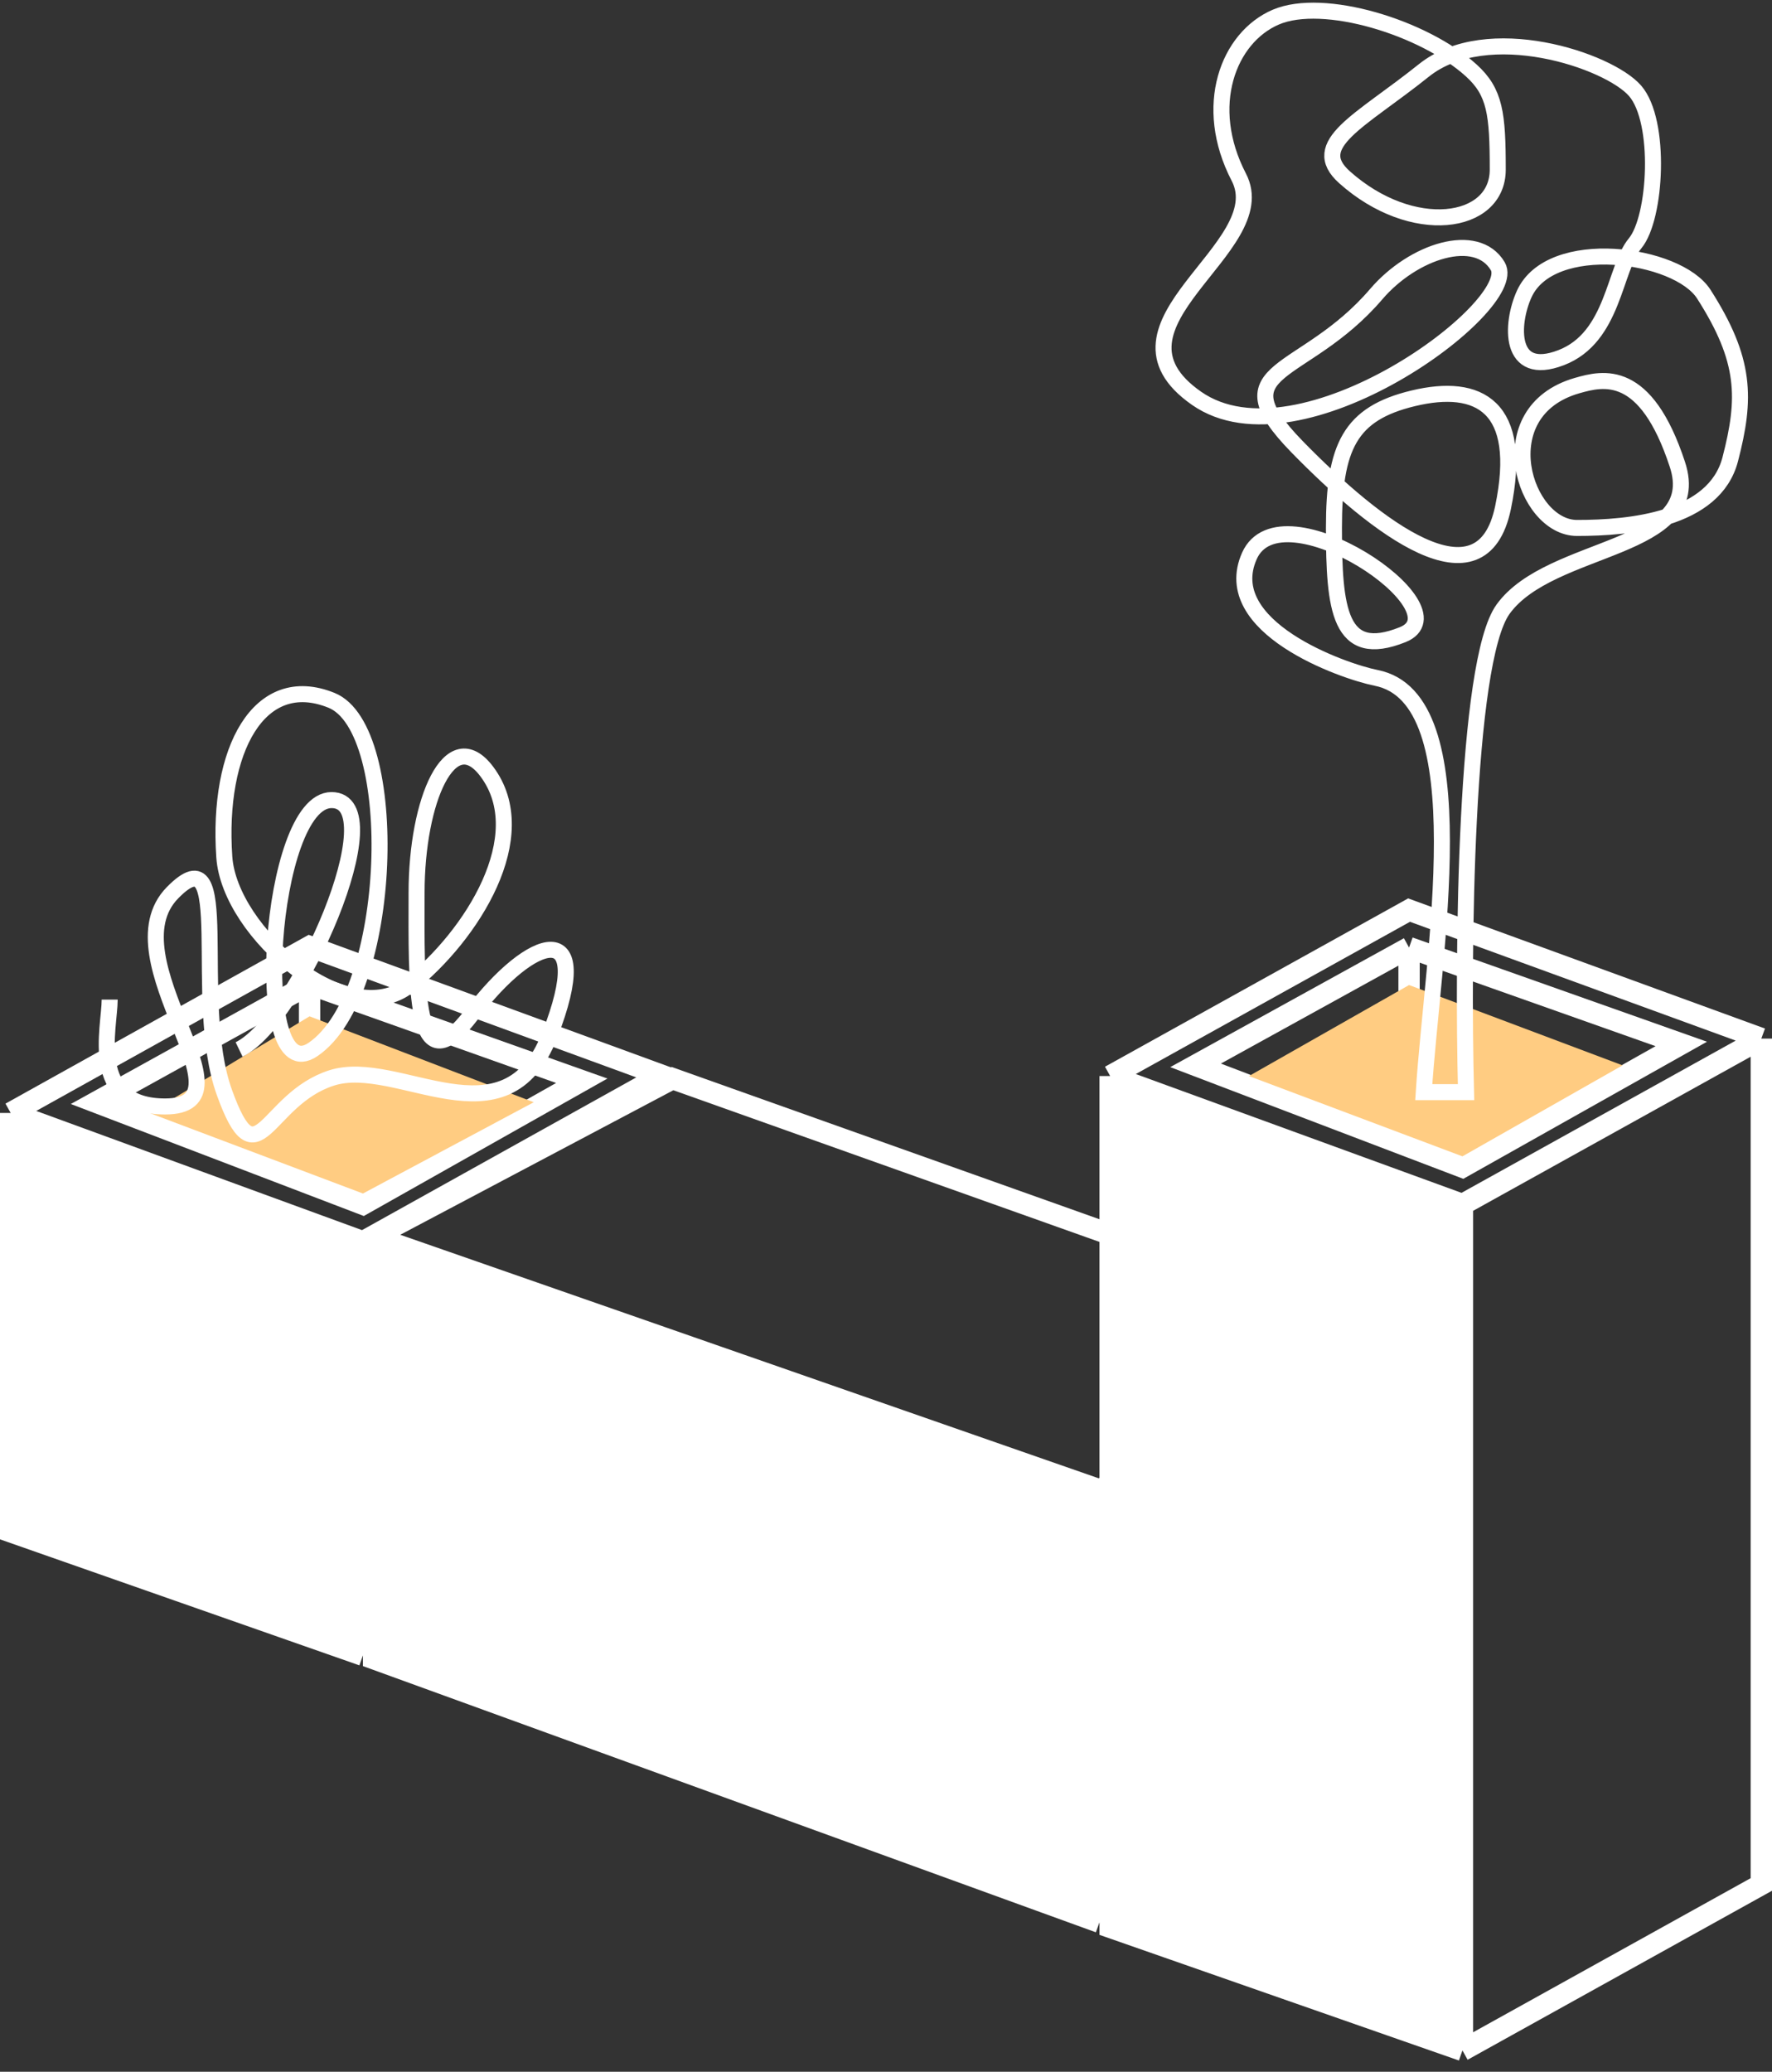 <?xml version="1.0" encoding="UTF-8"?> <svg xmlns="http://www.w3.org/2000/svg" width="166" height="194" viewBox="0 0 166 194" fill="none"><rect x="0" y="0" width="166" height="194" fill="#333333" stroke="none"/><path fill-rule="evenodd" clip-rule="evenodd" d="M104 180.47V100.761L137 112.793V192L104 180.47Z" fill="white"></path><path d="M104 100.761V180.47L137 192M104 100.761L137 112.793M104 100.761L132 85.221L165 97.252M137 112.793V192M137 112.793L165 97.252M137 192L165 176.46V97.252M132 88.73L112 99.759L132 107.379M132 88.73L157.5 97.754L137 109.284L132 107.379M132 88.73V107.379" stroke="white" stroke-width="2"></path><path d="M132 92.238L117 100.761L137 108.28L152 99.758L132 92.238Z" fill="#FFCC82"></path><path d="M137.337 102.265C137.007 89.256 137.238 62.001 140.802 57.051C145.257 50.864 159.82 51.655 157.137 43.486C154.167 34.444 150.207 35.395 147.731 36.11C139.291 38.548 142.782 49.437 147.731 49.437C152.681 49.437 160.602 48.721 162.087 43.01C163.571 37.298 163.571 33.73 159.611 27.544C157.149 23.698 145.258 22.069 142.782 27.544C141.518 30.338 141.298 35.395 146.247 33.491C151.197 31.587 151.197 25.164 153.176 22.784C155.156 20.404 155.651 11.361 153.176 8.506C150.702 5.65 139.317 1.843 133.378 6.602C127.438 11.361 122.489 13.502 125.954 16.597C132.287 22.254 140.308 21.117 140.308 15.882C140.308 10.646 140.059 8.623 137.833 6.602C133.378 2.557 123.974 -0.301 119.519 1.603C115.065 3.507 112.59 9.933 116.054 16.597C119.519 23.26 102.195 30.398 112.095 37.299C121.787 44.055 142.504 28.62 140.308 24.924C138.328 21.593 132.388 23.497 128.923 27.544C122.117 35.492 114.074 34.207 121.498 41.822C128.923 49.437 138.822 57.051 140.802 47.533C142.782 38.014 138.538 35.821 132.388 37.299C126.449 38.727 124.963 41.822 124.963 49.437C124.963 57.051 125.458 61.811 131.398 59.431C137.337 57.051 120.013 45.391 117.044 52.054C114.074 58.717 125.818 62.864 128.923 63.477C138.568 65.38 134.202 89.415 133.378 102.265H137.337Z" stroke="white" stroke-width="1.5"></path><path fill-rule="evenodd" clip-rule="evenodd" d="M35 155.313V115.813L103 139.513V180L35 155.313Z" fill="white"></path><path d="M35 115.813V155.313L103 180M35 115.813L103 139.513M35 115.813L63 101L131 125.194M103 180V139.513M103 180L131 164.694V125.194M103 139.513L131 125.194" stroke="white" stroke-width="2"></path><path fill-rule="evenodd" clip-rule="evenodd" d="M1 143.435V104.217L34 116.284V155L1 143.435Z" fill="white"></path><path d="M1 104.217V143.435L34 155M1 104.217L34 116.284M1 104.217L29 88.631L62 100.698L34 116.284M34 116.284V155M34 155L62 139.413M29 92.15L9 103.212L29 110.854M29 92.15L54.5 101.201L34 112.765L29 110.854M29 92.15V110.854" stroke="white" stroke-width="2"></path><path d="M29 95.168L14 104.218L34 111.76L50 103.213L29 95.168Z" fill="#FFCC82"></path><path d="M22.398 98.27C27.941 95.602 36.946 74.919 31.058 74.919C25.169 74.919 23.441 102.292 29.326 98.27C36.947 93.063 37.639 68.247 31.058 65.579C24.27 62.827 20.32 70.25 21.013 80.257C21.505 87.38 32.63 96.79 38.332 92.267C44.221 87.597 50.109 78.256 45.606 72.251C42.189 67.694 39.025 74.919 39.025 83.593C39.025 91.905 38.678 102.275 44.221 94.936C49.763 87.597 55.903 85.615 51.495 96.937C47.338 107.612 37.293 98.939 31.058 100.94C24.823 102.942 24.13 110.949 21.013 102.275C17.895 93.6 22.052 77.589 16.163 83.593C10.087 89.789 24.233 103.609 15.47 103.609C8.197 103.609 10.275 96.269 10.275 93.6" stroke="white" stroke-width="1.5"></path></svg> 